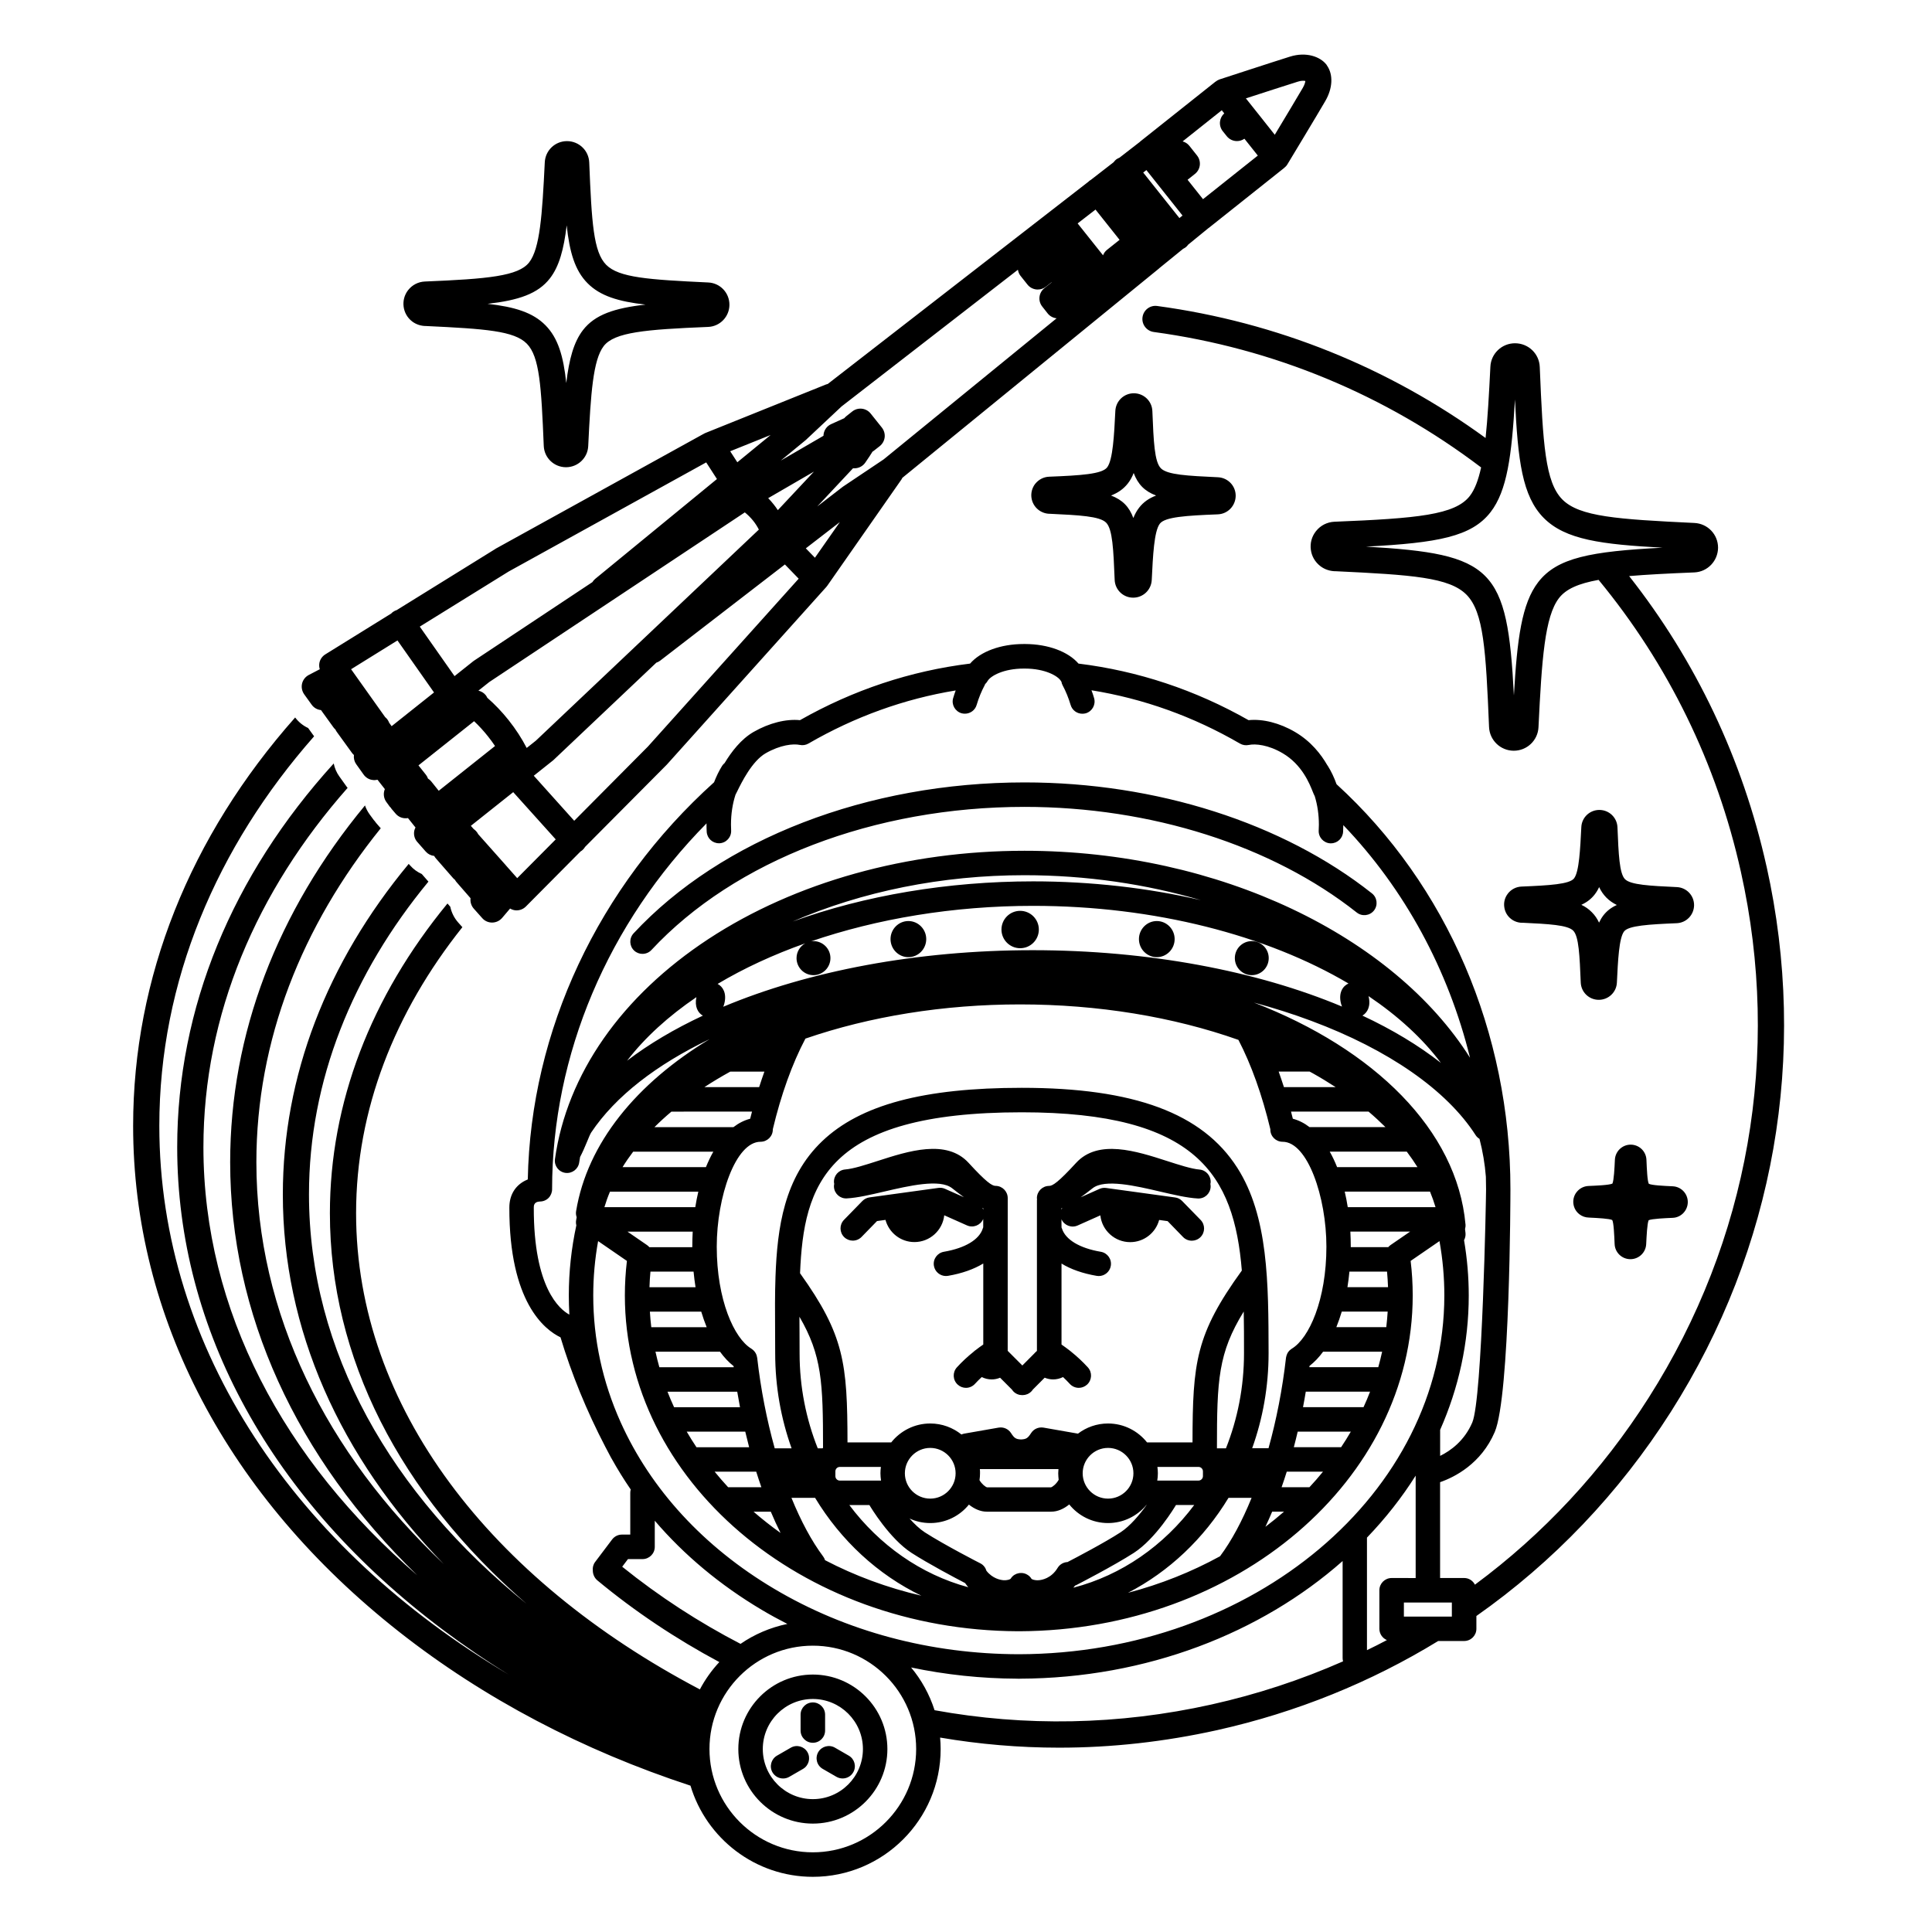 <?xml version="1.0" encoding="UTF-8"?>
<!-- Uploaded to: ICON Repo, www.svgrepo.com, Generator: ICON Repo Mixer Tools -->
<svg fill="#000000" width="800px" height="800px" version="1.1" viewBox="144 144 512 512" xmlns="http://www.w3.org/2000/svg">
 <path d="m453.28 451.68c-8.133-2.625-18.254-5.898-24.117 0.508-4.644 5.059-6.195 6.09-7.125 6.09-1.785 0-3.25 1.457-3.25 3.246 0 0.105 0.02 0.207 0.039 0.309 0 0.074-0.031 0.145-0.031 0.215v39.945l-0.168 0.172c-0.195 0.156-0.371 0.344-0.535 0.527l-3.16 3.176-3.883-3.883 0.008-40.473c0-1.785-1.449-3.246-3.25-3.246-0.918 0-2.481-1.031-7.113-6.09-5.863-6.402-15.992-3.133-24.117-0.508-3.305 1.062-6.422 2.074-8.602 2.254-1.785 0.145-3.109 1.707-2.961 3.496 0 0.105 0.039 0.215 0.059 0.324-0.059 0.262-0.09 0.527-0.07 0.801 0.105 1.789 1.641 3.16 3.426 3.043 2.828-0.156 6.246-0.961 9.879-1.805 6.578-1.531 14.762-3.445 17.996-0.898 1.152 0.918 2.195 1.703 3.148 2.394l-4.988-2.215c-0.543-0.258-1.152-0.332-1.762-0.258l-18.277 2.516c-0.715 0.102-1.371 0.434-1.879 0.945l-4.887 5.012c-1.246 1.289-1.215 3.332 0.07 4.586 0.629 0.605 1.445 0.918 2.258 0.918 0.848 0 1.688-0.324 2.328-0.977l4.102-4.211 2.242-0.312c0.918 3.387 4.004 5.879 7.668 5.879 4.098 0 7.481-3.113 7.906-7.098l6.004 2.672c1.633 0.742 3.551 0 4.289-1.617 0.02-0.047 0.02-0.082 0.035-0.109v2.258c-0.047 0.105-0.098 0.18-0.109 0.273-0.926 2.973-4.68 5.223-10.312 6.191-1.773 0.309-2.953 1.977-2.644 3.742 0.277 1.57 1.641 2.684 3.188 2.684 0.188 0 0.371-0.016 0.551-0.047 3.703-0.637 6.836-1.75 9.34-3.269v21.469c-0.68 0.473-1.352 0.945-1.988 1.457-0.207 0.117-0.395 0.281-0.559 0.449-1.594 1.273-3.09 2.664-4.449 4.152-1.195 1.324-1.102 3.371 0.227 4.574 0.621 0.562 1.391 0.852 2.176 0.852 0.887 0 1.762-0.367 2.402-1.074 0.562-0.621 1.164-1.211 1.785-1.785 0.797 0.398 1.703 0.625 2.644 0.625 0.766 0 1.527-0.156 2.215-0.453l3.144 3.148c0.117 0.18 0.262 0.348 0.414 0.52 0.641 0.637 1.465 0.945 2.297 0.945h0.055 0.051c0.828 0 1.652-0.312 2.293-0.945 0.152-0.16 0.309-0.328 0.422-0.52l3.141-3.152c0.711 0.289 1.457 0.457 2.242 0.457 0.938 0 1.828-0.227 2.625-0.625 0.609 0.57 1.195 1.16 1.77 1.785 0.641 0.707 1.523 1.074 2.41 1.074 0.777 0 1.559-0.289 2.18-0.848 1.328-1.211 1.422-3.254 0.223-4.578-1.367-1.5-2.856-2.887-4.457-4.172-0.117-0.105-0.246-0.203-0.371-0.301-0.711-0.539-1.422-1.082-2.156-1.582v-21.457c2.488 1.527 5.617 2.625 9.32 3.258 0.188 0.031 0.363 0.047 0.551 0.047 1.547 0 2.922-1.113 3.188-2.684 0.309-1.777-0.887-3.445-2.644-3.742-5.629-0.957-9.387-3.219-10.309-6.191-0.031-0.086-0.074-0.156-0.105-0.242l-0.016-2.246c0.012 0.023 0.012 0.051 0.012 0.082 0.734 1.621 2.648 2.363 4.293 1.621l6-2.676c0.422 3.984 3.812 7.098 7.91 7.098 3.672 0 6.766-2.492 7.672-5.879l2.246 0.312 4.09 4.211c0.637 0.656 1.484 0.977 2.328 0.977 0.82 0 1.629-0.312 2.262-0.918 1.285-1.254 1.309-3.293 0.066-4.586l-4.887-5.012c-0.504-0.523-1.16-0.855-1.879-0.945l-18.277-2.516c-0.59-0.086-1.203 0-1.758 0.246l-4.984 2.227c0.945-0.691 1.996-1.477 3.148-2.394 3.246-2.551 11.422-0.641 17.984 0.898 3.633 0.84 7.055 1.648 9.883 1.809 1.805 0.105 3.309-1.258 3.422-3.047 0.016-0.273-0.016-0.539-0.066-0.812 0.023-0.105 0.051-0.211 0.066-0.312 0.145-1.789-1.184-3.352-2.969-3.496-2.141-0.188-5.269-1.199-8.574-2.262zm-48.703 12.887c-0.066-0.16-0.137-0.312-0.223-0.453 0.074 0.031 0.145 0.066 0.223 0.098zm20.715-0.016v-0.344c0.066-0.035 0.133-0.066 0.207-0.098-0.074 0.145-0.148 0.293-0.207 0.441zm-172.1-235.39c1.062 0.828 2.414 1.25 3.738 1.238 15.645 0.746 23.332 1.27 26.688 4.684 3.367 3.422 3.828 11.203 4.484 27.09 0.133 3.16 2.715 5.629 5.871 5.648h0.02c3.148 0 5.75-2.465 5.891-5.602 0.676-14.043 1.285-22.828 4.106-26.504 2.832-3.672 11.008-4.398 27.668-5.078 3.148-0.121 5.637-2.715 5.648-5.863 0.012-3.16-2.445-5.769-5.606-5.914-15.891-0.754-23.68-1.281-27.055-4.684-3.379-3.406-3.844-11.215-4.492-27.129-0.125-3.148-2.707-5.637-5.883-5.648-3.16 0-5.742 2.453-5.898 5.613-0.676 14.031-1.293 22.828-4.125 26.504-2.832 3.672-11.004 4.398-27.652 5.09-1.75 0.07-3.359 0.906-4.434 2.281-0.012 0.012-0.012 0.02-0.02 0.02-1.988 2.578-1.504 6.273 1.051 8.254zm36.551-11.406c2.445-3.16 3.672-7.664 4.434-14.031 0.766 7.152 2.195 11.977 5.531 15.332 3.352 3.387 8.176 4.852 15.359 5.668-8.219 0.918-13.402 2.656-16.57 6.75-2.445 3.18-3.672 7.664-4.43 14.031-0.754-7.125-2.188-11.926-5.496-15.289-3.356-3.414-8.184-4.891-15.355-5.699 8.184-0.926 13.363-2.656 16.527-6.762zm147.66 50.105c-1.367 1.785-6.973 2.137-15.383 2.473-1.414 0.055-2.727 0.727-3.621 1.82-0.02 0.031-0.051 0.059-0.082 0.09-1.641 2.16-1.25 5.234 0.898 6.887 0.855 0.66 1.926 1.031 3.008 1.031h0.039c7.664 0.363 13.184 0.629 14.879 2.352 1.703 1.738 1.926 7.074 2.258 15.168 0.105 2.625 2.254 4.707 4.891 4.707h0.02c2.625 0 4.777-2.047 4.914-4.676 0.312-6.383 0.613-12.957 2.152-14.938 1.359-1.777 6.973-2.141 15.387-2.469 2.621-0.117 4.672-2.262 4.707-4.906 0.012-2.629-2.039-4.785-4.684-4.922-8.082-0.383-13.426-0.641-15.141-2.371-1.707-1.727-1.93-7.062-2.258-15.18-0.105-2.625-2.246-4.695-4.906-4.707-2.625 0-4.777 2.055-4.906 4.676-0.32 6.394-0.645 12.98-2.172 14.965zm5.504 4.242c0.621-0.797 1.129-1.715 1.527-2.754 1.133 3.023 2.926 4.832 5.941 5.977-1.895 0.719-3.356 1.742-4.492 3.211-0.629 0.805-1.129 1.715-1.535 2.746-1.109-3.012-2.91-4.82-5.914-5.965 1.879-0.727 3.332-1.75 4.473-3.215zm150.04 111.79c0.012-2.578-1.996-4.684-4.57-4.801-7.098-0.336-12.238-0.586-13.738-2.098-1.492-1.516-1.703-6.644-1.996-13.758-0.105-2.57-2.203-4.586-4.793-4.594-2.562 0-4.672 1.996-4.785 4.555-0.293 5.82-0.574 11.84-1.926 13.582-1.184 1.543-6.519 1.867-13.941 2.172-1.406 0.059-2.707 0.73-3.578 1.832-0.012 0.016-0.016 0.023-0.02 0.035-0.785 1.008-1.133 2.266-0.953 3.551 0.156 1.258 0.801 2.394 1.809 3.168 0.832 0.648 1.879 1.008 2.938 1.008 0.012 0 0.02-0.012 0.035-0.012 6.977 0.332 12.004 0.59 13.488 2.098 1.496 1.512 1.699 6.641 1.996 13.758 0.105 2.559 2.203 4.57 4.769 4.574h0.012c2.562 0 4.68-2 4.797-4.559 0.281-5.812 0.555-11.828 1.914-13.578 1.176-1.527 6.523-1.859 13.93-2.168 2.562-0.098 4.582-2.191 4.613-4.766zm-24.031 2.688c-0.449 0.59-0.82 1.219-1.152 1.93-0.484-1.043-1.098-1.949-1.895-2.746-0.816-0.836-1.738-1.477-2.797-1.98 1.457-0.66 2.625-1.551 3.559-2.766 0.441-0.57 0.828-1.211 1.152-1.926 0.504 1.062 1.129 1.977 1.918 2.781 0.812 0.816 1.734 1.457 2.777 1.961-1.453 0.648-2.617 1.535-3.562 2.746zm18.383 71.801c2.238 0.105 3.988 1.949 3.984 4.191-0.02 2.246-1.785 4.09-4.012 4.168-1.926 0.086-5.422 0.23-6.359 0.629-0.398 0.883-0.543 4.144-0.656 6.344-0.105 2.231-1.949 3.984-4.18 3.984h-0.012c-2.242-0.004-4.086-1.77-4.172-4.016-0.105-2.5-0.238-5.598-0.625-6.352-0.734-0.383-3.703-0.535-6.16-0.656-0.926-0.012-1.824-0.312-2.555-0.883-1.805-1.391-2.156-4.016-0.766-5.828 0.031-0.047 0.051-0.07 0.086-0.105 0.75-0.934 1.863-1.5 3.066-1.559 1.93-0.086 5.441-0.211 6.367-0.629 0.402-0.867 0.559-4.141 0.66-6.344 0.117-2.227 1.961-3.981 4.18-3.981 2.258 0.004 4.09 1.773 4.18 4.016 0.105 2.5 0.238 5.594 0.625 6.352 0.75 0.402 3.856 0.555 6.348 0.668zm-360.72-127.65c0.574 0.816 1.48 1.352 2.465 1.445h0.02l3.285 4.555c0.156 0.227 0.336 0.422 0.535 0.586 0.098 0.207 0.203 0.414 0.336 0.598l4.051 5.598c0.152 0.215 0.328 0.402 0.523 0.57-0.105 0.855 0.102 1.723 0.59 2.414l1.98 2.777c0.578 0.816 1.477 1.355 2.481 1.438 0.109 0.012 0.238 0.031 0.348 0.031 0.293 0 0.562-0.059 0.84-0.109 0.031 0.039 0.059 0.082 0.09 0.109l1.867 2.379c-0.09 0.215-0.156 0.434-0.207 0.672-0.188 0.945 0.031 1.949 0.598 2.734l0.918 1.258c0.086 0.102 0.176 0.188 0.273 0.277 0.098 0.145 0.176 0.301 0.301 0.422l1.008 1.18c0.641 0.734 1.562 1.164 2.527 1.184 0.23 0.016 0.48-0.012 0.707-0.051l1.891 2.367c0.035 0.051 0.082 0.082 0.105 0.109-0.176 0.352-0.316 0.734-0.367 1.148-0.117 0.988 0.188 1.988 0.855 2.719l2.246 2.555c0.574 0.648 1.371 1.043 2.215 1.133 0.125 0.227 0.277 0.453 0.449 0.648l4.539 5.203c0.156 0.176 0.332 0.344 0.523 0.484 0.109 0.215 0.262 0.441 0.434 0.629l3.691 4.242c-0.117 1.004 0.188 1.996 0.848 2.75l2.262 2.539c0.648 0.742 1.598 1.164 2.594 1.164h0.035c1.004-0.012 1.961-0.453 2.621-1.219l2.125-2.5c0.492 0.301 1.043 0.469 1.613 0.488h0.105c0.926 0 1.812-0.371 2.465-1.023l14.484-14.59c0.195-0.109 0.395-0.258 0.562-0.414 0.273-0.238 0.469-0.516 0.645-0.801l21.609-21.746c0.039-0.051 0.082-0.09 0.117-0.125l42.176-46.98c0.102-0.105 0.176-0.215 0.266-0.332l0.023-0.031 19.652-28.152c0.098-0.145 0.168-0.293 0.242-0.441l67.949-55.418c0.02-0.02 0.039-0.031 0.055-0.047 0.02-0.012 0.023-0.039 0.039-0.051l6.348-5.16c0.25-0.117 0.492-0.273 0.719-0.434 0.238-0.188 0.441-0.422 0.613-0.664l5.359-4.375c0.051-0.035 0.105-0.066 0.156-0.105l19.828-15.773c0.059-0.031 0.098-0.082 0.133-0.117 0.312-0.246 0.598-0.535 0.816-0.898 0.312-0.523 7.801-12.906 10.039-16.766 2-3.406 2.156-7.031 0.488-9.426-0.051-0.09-0.102-0.188-0.16-0.266-0.016-0.012-0.023-0.031-0.047-0.051-0.004-0.012-0.004-0.02-0.012-0.02l-0.031-0.031c-1.578-1.953-5.211-3.391-9.613-2.004-4.266 1.328-18.016 5.836-18.605 6.019-0.371 0.121-0.715 0.328-1.027 0.562-0.055 0.055-0.105 0.086-0.168 0.117l-19.84 15.773c-0.051 0.039-0.086 0.082-0.121 0.125l-5.394 4.18c-0.312 0.121-0.609 0.277-0.898 0.492-0.246 0.207-0.453 0.441-0.629 0.691l-6.102 4.731c-0.117 0.07-0.246 0.133-0.352 0.227-0.09 0.07-0.152 0.156-0.246 0.227l-69.07 53.59c-0.16 0.039-0.316 0.074-0.473 0.137l-31.902 12.832c-0.125 0.051-0.262 0.105-0.383 0.176l-55.258 30.516c-0.055 0.031-0.105 0.059-0.145 0.105l-26.066 16.156c-0.316 0.105-0.641 0.238-0.934 0.453-0.195 0.121-0.371 0.289-0.535 0.465l-17.457 10.82c-0.816 0.504-1.387 1.32-1.57 2.258-0.105 0.559-0.07 1.148 0.102 1.684l-2.918 1.52c-0.898 0.473-1.543 1.301-1.777 2.266-0.23 0.973-0.031 2.004 0.543 2.832zm261.36-165.09c0.918-0.301 1.594-0.273 1.996-0.176-0.047 0.371-0.207 1.004-0.684 1.824-1.402 2.41-4.949 8.312-7.422 12.426l-3.062-3.863c-0.004 0-0.004-0.012-0.004-0.012l-4.59-5.769c4.547-1.469 11.105-3.606 13.766-4.43zm-20.156 7.578 0.656 0.828c-0.621 0.555-1.027 1.328-1.125 2.168-0.105 0.918 0.152 1.828 0.73 2.551l1.047 1.309c0.684 0.867 1.703 1.316 2.715 1.316 0.684 0 1.371-0.207 1.977-0.629l3.551 4.469-14.523 11.551-4.09-5.144 1.949-1.547c1.508-1.188 1.754-3.375 0.555-4.883l-2.027-2.555c-0.473-0.609-1.113-0.992-1.793-1.18zm-19.977 15.855 5.441 6.848h0.004l4.125 5.195-0.82 0.672-9.594-12.062zm-187.54 164.49-1.984-2.481c-0.25-0.312-0.535-0.551-0.863-0.754-0.125-0.348-0.297-0.699-0.535-0.996l-1.984-2.5 14.738-11.707c1.285 1.211 2.535 2.57 3.703 4.047 0.664 0.836 1.281 1.684 1.848 2.527zm10.52-26.535 2.867-2.277 67.73-44.965c0.777 0.621 1.527 1.367 2.207 2.207 0.598 0.742 1.113 1.559 1.516 2.352l-59.098 55.941-2.43 1.93c-1.289-2.5-2.902-4.996-4.793-7.371-1.754-2.207-3.672-4.203-5.648-5.93-0.109-0.238-0.246-0.473-0.414-0.691-0.516-0.637-1.207-1.02-1.938-1.195zm10.281 49.691-2.836-3.199c-0.098-0.137-0.195-0.258-0.312-0.363l-7.195-8.09c-0.289-0.578-0.711-1.023-1.199-1.367l-0.746-0.848 11.23-8.926 11.262 12.52zm34.637-34.875-19.531 19.668-10.715-11.934 4.984-3.965c0.086-0.059 0.156-0.125 0.227-0.188l27.262-25.809c0.352-0.109 0.691-0.297 1.004-0.523l33.07-25.504 3.652 3.769zm31.871-65.828 12.125-7.031-9.566 10.211c-0.336-0.523-0.711-1.031-1.109-1.531-0.461-0.586-0.949-1.141-1.449-1.648zm12.391 15.789-2.418-2.488 9.027-6.969zm74.355-92.266 6.379 8.02-3.324 2.644c-0.504 0.402-0.848 0.906-1.059 1.457l-6.734-8.453zm-76.965 61.223c0.059-0.055 0.117-0.105 0.176-0.145l9.488-8.906 46.738-36.23c0.098 0.59 0.316 1.16 0.699 1.633l1.828 2.293c0.57 0.73 1.406 1.184 2.324 1.301 0.137 0.012 0.266 0.02 0.395 0.02 0.777 0 1.547-0.258 2.172-0.754l1.477-1.164 0.039 0.039-1.926 1.527c-1.5 1.188-1.754 3.375-0.551 4.871l1.426 1.809c0.574 0.727 1.406 1.18 2.324 1.289h0.059l-45.855 37.402-10.812 7.246c-0.059 0.051-0.117 0.09-0.176 0.137l-6.602 5.09 9.492-10.137c0.051 0.012 0.098 0.02 0.137 0.02h0.23c1.137 0 2.207-0.551 2.852-1.484 0.875-1.258 1.496-2.211 1.934-2.934 0.125-0.074 0.25-0.137 0.363-0.242l1.559-1.223c0.719-0.578 1.184-1.406 1.301-2.336 0.102-0.918-0.168-1.824-0.734-2.559l-2.973-3.723c-1.195-1.5-3.375-1.75-4.883-0.559l-1.559 1.238c-0.207 0.156-0.387 0.348-0.551 0.543l-3.477 1.57c-1.117 0.504-1.879 1.547-2.019 2.766-0.012 0.105-0.012 0.215-0.016 0.324l-11.32 6.574zm-9.129-1.488-8.828 7.234-1.891-2.922zm-69.426 36.184 52.348-28.918 2.848 4.41-32.289 26.48c-0.293 0.25-0.523 0.527-0.715 0.836l-31.312 20.781c-0.086 0.055-0.156 0.105-0.242 0.168l-4.984 3.965-9.211-13.121zm-29.469 18.266 9.684 13.785-11.234 8.938-0.66-0.926c-0.207-0.559-0.551-1.074-1.055-1.477l-6.277-8.824c-0.086-0.137-0.176-0.273-0.281-0.395l-2.469-3.473zm110.08 274.05c-10.887 0-19.75 8.855-19.75 19.746s8.863 19.754 19.75 19.754c10.891 0 19.754-8.863 19.754-19.754 0-10.895-8.859-19.746-19.754-19.746zm0 33.016c-7.309 0-13.266-5.961-13.266-13.273 0-7.316 5.953-13.27 13.266-13.27 7.309 0 13.27 5.953 13.27 13.27 0 7.324-5.949 13.273-13.27 13.273zm0-14.934c-1.785 0-3.25-1.441-3.25-3.246v-4.211c0-1.785 1.457-3.238 3.25-3.238 1.785 0 3.246 1.449 3.246 3.238v4.211c0 1.805-1.453 3.246-3.246 3.246zm-1.426 2.488c0.891 1.551 0.363 3.543-1.188 4.438l-3.648 2.106c-0.52 0.297-1.078 0.43-1.621 0.43-1.117 0-2.207-0.586-2.812-1.613-0.898-1.551-0.363-3.531 1.188-4.438l3.652-2.106c1.555-0.906 3.535-0.363 4.43 1.184zm7.289-1.188 3.648 2.106c1.562 0.898 2.086 2.875 1.184 4.434-0.594 1.031-1.684 1.617-2.812 1.617-0.543 0-1.109-0.141-1.617-0.43l-3.652-2.109c-1.559-0.898-2.082-2.871-1.188-4.438 0.898-1.539 2.887-2.082 4.438-1.18zm-53.211-211.23c-1.309-1.219-1.375-3.273-0.156-4.586 23.301-25.039 62.035-39.992 103.6-39.992 34.91 0 68.473 10.715 92.062 29.402 1.41 1.109 1.648 3.148 0.539 4.555-1.117 1.395-3.16 1.633-4.559 0.523-22.48-17.785-54.574-27.996-88.051-27.996-39.797 0-76.754 14.176-98.859 37.922-0.641 0.691-1.512 1.031-2.379 1.031-0.773 0.008-1.57-0.273-2.195-0.859zm97.332-5.586c0-2.734 2.215-4.957 4.953-4.957 2.734 0 4.953 2.223 4.953 4.957 0 2.734-2.215 4.949-4.953 4.949-2.723-0.004-4.953-2.215-4.953-4.949zm-29.398 2.527c0-2.625 2.125-4.781 4.731-4.781 2.606 0 4.731 2.16 4.731 4.781 0 2.644-2.125 4.793-4.731 4.793-2.606 0-4.731-2.148-4.731-4.793zm65.832 0c0-2.625 2.125-4.781 4.731-4.781 2.613 0 4.731 2.16 4.731 4.781 0 2.644-2.125 4.793-4.731 4.793-2.606 0-4.731-2.148-4.731-4.793zm25.414 5.043c0-2.488 2.004-4.504 4.488-4.504 2.484 0 4.492 2.012 4.492 4.504s-2.004 4.516-4.492 4.516c-2.484 0-4.488-2.019-4.488-4.516zm140.89-24.359c-6.324-28.379-18.746-54.473-36.398-76.883 4.715-0.402 10.418-0.695 17.301-0.973 3.473-0.156 6.227-3.023 6.266-6.535 0.004-3.512-2.727-6.387-6.246-6.566-20.461-0.984-30.484-1.652-35.02-6.227-4.543-4.586-5.144-14.629-5.984-35.109-0.133-3.512-2.996-6.277-6.555-6.289-3.5 0-6.379 2.734-6.531 6.227-0.367 7.441-0.727 13.719-1.273 18.879-25.648-18.688-55.348-30.691-87.012-34.984-1.918-0.266-3.652 1.074-3.906 2.984-0.258 1.891 1.078 3.641 2.977 3.906 31.715 4.301 61.391 16.652 86.758 35.895-0.727 3.309-1.668 5.84-2.996 7.559-3.879 5.019-13.91 5.945-35.887 6.832-1.906 0.086-3.668 0.973-4.856 2.469-0.047 0.039-0.074 0.102-0.105 0.137-1.055 1.371-1.508 3.074-1.281 4.797 0.215 1.738 1.113 3.266 2.504 4.348 1.184 0.922 2.68 1.387 4.156 1.367 20.176 0.957 30.082 1.637 34.602 6.231s5.125 14.609 5.965 35.059c0.152 3.5 3.027 6.266 6.539 6.277h0.012c3.5 0 6.387-2.734 6.551-6.231 0.871-18.027 1.668-29.332 5.43-34.215 1.855-2.41 5.144-3.863 10.496-4.832 18.414 22.32 31.328 48.621 37.711 77.363 10.75 48.211 2.062 97.719-24.441 139.38-12.395 19.508-28.008 36.203-46.039 49.539-0.535-1.047-1.605-1.77-2.867-1.77h-6.367v-25.391c3.856-1.344 10.879-4.875 14.484-13.301 4.051-9.477 4.156-62.289 4.156-64.34 0-41.52-16.785-80.598-46.082-107.33-0.625-1.758-1.402-3.41-2.332-4.887-0.039-0.051-0.086-0.102-0.109-0.141-1.668-2.891-4.309-6.316-8.543-8.805-4.09-2.41-8.602-3.531-12.332-3.141-14.105-8.012-29.266-13.047-45.07-14.992-2.742-3.18-8.039-5.16-14.113-5.188h-0.02-0.098-0.277c-6.125 0-11.457 1.988-14.219 5.188-15.82 1.945-30.969 6.984-45.082 14.992-3.672-0.371-8.156 0.742-12.289 3.117-3.344 1.918-5.891 5.285-7.68 8.246-0.246 0.215-0.473 0.441-0.656 0.73-0.84 1.344-1.547 2.82-2.144 4.367-30.723 27.68-48.609 65.863-49.363 105.25-0.223 0.102-0.438 0.188-0.664 0.301-2.715 1.359-4.223 3.898-4.223 7.16-0.051 25.043 9.332 32.359 13.559 34.387 2.918 9.719 6.898 19.457 11.875 29.02 0.059 0.105 0.109 0.215 0.168 0.312 0.453 0.875 0.906 1.738 1.367 2.594 0.047 0.098 0.105 0.176 0.156 0.258 1.551 2.785 3.231 5.508 5.039 8.137-0.07 0.281-0.121 0.562-0.121 0.875v11.078h-2.215c-1.023 0-1.984 0.488-2.594 1.293l-4.488 5.945c-0.52 0.68-0.715 1.496-0.629 2.277 0.004 0.988 0.418 1.969 1.234 2.644 9.977 8.273 20.848 15.504 32.293 21.625-2.016 2.168-3.758 4.602-5.152 7.246-55.359-29.102-91.109-74.848-91.109-126.19 0-27.418 10.211-53.246 28.168-75.809l-1.117-1.25c-1.059-1.199-1.773-2.641-2.09-4.172l-0.742-0.855c-20.32 24.723-31.16 52.805-31.16 82.086 0 38.125 18.348 74.223 52.113 103.5-35.871-29.008-57.656-66.98-57.656-108.48 0-30.191 11.543-58.527 31.656-82.902l-1.762-2.016c-1.168-0.52-2.211-1.27-3.066-2.242l-0.402-0.441c-21.746 26.215-33.355 56.262-33.355 87.617 0 35.559 14.93 69.418 42.648 97.93-31.105-29.352-49.66-66.348-49.66-106.5 0-32.32 12.055-62.598 32.965-88.496-0.059-0.059-0.125-0.121-0.195-0.207l-1.012-1.164c-0.168-0.207-0.312-0.395-0.434-0.57-0.137-0.125-0.281-0.312-0.422-0.52l-0.906-1.234c-0.523-0.727-0.926-1.512-1.211-2.348-23.27 28.102-35.73 60.578-35.73 94.543 0 40.164 17.426 78.246 49.59 109.48-35.293-30.426-56.68-70.109-56.68-113.46 0-35.156 14.078-67.883 38.215-95.219-0.082-0.102-0.168-0.188-0.242-0.297l-1.977-2.766c-0.734-1.023-1.219-2.191-1.465-3.402-26.973 29.703-41.48 64.836-41.48 101.68 0 48.379 24.988 93.789 70.363 127.86 5.613 4.211 11.457 8.203 17.516 11.93-56.23-33.289-92.617-86.102-92.617-145.44 0-38.293 15.164-73.863 41.02-103.23l-1.586-2.195c-1.352-0.629-2.519-1.57-3.438-2.793-27.902 31.504-42.938 68.941-42.938 108.22 0 50.703 25.043 98.332 70.504 134.1 22.504 17.703 48.699 31.422 77.203 40.762 4.18 13.957 17.133 24.156 32.434 24.156 18.66 0 33.859-15.195 33.859-33.859 0-1.02-0.051-2.031-0.141-3.043 10.465 1.785 21 2.676 31.539 2.676 13.961 0 27.973-1.562 41.918-4.656 21-4.691 40.703-12.695 58.539-23.613h6.883c1.785 0 3.238-1.449 3.238-3.234v-3.391c20.309-14.262 37.812-32.527 51.535-54.105 27.48-43.215 36.492-94.582 25.352-144.6zm-60.496-75.273c-4.367 5.668-5.578 14.992-6.438 30.023-1.738-33.766-5.523-37.504-39.203-39.441 19.094-0.992 28-2.644 33.035-9.16 4.359-5.637 5.586-14.898 6.449-29.844 0.762 16.137 1.91 25.645 7.633 31.414 5.75 5.785 15.27 6.992 31.469 7.871-19.047 0.984-27.934 2.644-32.945 9.137zm-15.555 147.54c0.855 3.293 1.426 6.637 1.688 10.039 0.031 1.109 0.051 2.211 0.051 3.32 0 1.949-0.973 55.547-3.652 61.797-2.082 4.848-5.723 7.477-8.52 8.852v-6.902c4.902-11.09 7.582-23.078 7.582-35.598 0-4.918-0.422-9.828-1.246-14.664 0.301-0.551 0.453-1.199 0.387-1.879-0.047-0.359-0.098-0.727-0.125-1.078 0.109-0.383 0.16-0.789 0.125-1.203-2.231-24.988-24.188-46.508-56.074-58.809 5.254 1.414 10.352 3.031 15.219 4.852 20.445 7.613 35.906 18.375 43.551 30.305 0.25 0.402 0.625 0.727 1.016 0.969zm-64.211 7.625c-9.227-14.438-27.371-21.16-57.09-21.16-25.996 0-42.812 4.5-52.91 14.156-10.078 9.617-11.887 22.91-12.359 35.852-0.168 4.676-0.137 9.473-0.105 14.555 0.016 1.898 0.023 3.848 0.023 5.793 0 8.871 1.551 17.355 4.344 25.18h-4.469c-2.098-7.512-3.699-15.66-4.644-23.992-0.012-0.059-0.035-0.117-0.047-0.18-0.016-0.105-0.039-0.227-0.07-0.336-0.035-0.105-0.074-0.203-0.105-0.312-0.047-0.09-0.086-0.172-0.117-0.273-0.059-0.102-0.117-0.207-0.176-0.293-0.051-0.086-0.105-0.156-0.156-0.227-0.082-0.105-0.168-0.195-0.258-0.289-0.059-0.066-0.105-0.109-0.16-0.16-0.109-0.105-0.242-0.195-0.367-0.277-0.035-0.031-0.059-0.059-0.098-0.074-4.551-2.734-9.164-12.906-9.164-27.043 0-13.113 4.961-27.785 11.613-27.785 1.785 0 3.246-1.449 3.246-3.238 0-0.031-0.012-0.035-0.012-0.039 2.215-9.285 5.16-17.445 8.652-24.059 17.109-5.894 36.664-9.062 56.871-9.062 20.668 0 40.562 3.281 57.879 9.402 3.414 6.57 6.289 14.605 8.469 23.711 0 0.016-0.012 0.02-0.012 0.051 0 1.785 1.449 3.238 3.25 3.238 6.629 0 11.609 14.672 11.609 27.785 0 14.148-4.613 24.309-9.16 27.043-0.031 0.016-0.055 0.031-0.074 0.047-0.141 0.105-0.277 0.195-0.398 0.312-0.051 0.039-0.102 0.082-0.141 0.117-0.098 0.105-0.191 0.207-0.281 0.324-0.051 0.066-0.09 0.125-0.137 0.191-0.066 0.105-0.121 0.215-0.18 0.316-0.047 0.09-0.086 0.172-0.105 0.258-0.047 0.105-0.09 0.211-0.109 0.312-0.035 0.109-0.055 0.23-0.082 0.336-0.012 0.059-0.031 0.121-0.039 0.18-0.945 8.324-2.539 16.48-4.637 23.992h-4.328c2.805-7.824 4.348-16.309 4.348-25.18-0.039-18.621-0.039-36.234-8.312-49.172zm-11.844 72.816h-12.043c-2.418-3.043-6.152-5.019-10.344-5.019-3.004 0-5.754 1.008-7.969 2.691-0.012 0-0.012-0.004-0.02-0.004l-9.109-1.594c-1.273-0.211-2.574 0.332-3.281 1.43-0.883 1.367-1.289 1.641-2.676 1.707-1.371-0.066-1.785-0.336-2.664-1.707-0.719-1.098-2.004-1.648-3.285-1.43l-9.113 1.594c-0.258 0.055-0.504 0.121-0.734 0.23-2.258-1.812-5.141-2.918-8.266-2.918-4.191 0-7.926 1.977-10.348 5.019h-11.582c-0.035-20.953-0.848-28.445-12.574-44.836 0.984-23.434 6.648-42.652 58.754-42.652 46.465 0 56.254 16.688 58.324 41.938-12.207 16.891-13.039 24.289-13.07 45.551zm13.574-34.691c0.07 3.57 0.07 7.266 0.07 11.074 0 8.938-1.715 17.453-4.785 25.18h-2.387c0-18.168 0.328-25.227 7.102-36.254zm-22.879 41.18h10.879c0.656 0 1.188 0.523 1.188 1.18v1.254c0 0.656-0.535 1.188-1.188 1.188l-10.918 0.004c0.105-0.637 0.16-1.281 0.16-1.945 0.004-0.57-0.051-1.129-0.121-1.68zm-6.356 1.688c0 3.707-3.023 6.715-6.723 6.715-3.707 0-6.723-3.008-6.723-6.715 0-3.699 3.012-6.723 6.723-6.723 3.703 0.004 6.723 3.016 6.723 6.723zm-40.691-1.105h20.824c-0.039 0.367-0.059 0.734-0.059 1.109 0 0.574 0.059 1.152 0.117 1.723-0.609 1.109-1.613 1.879-2.035 1.996h-8.23l-0.488-0.004h-8.238c-0.402-0.105-1.367-0.832-1.988-1.895 0.09-0.586 0.137-1.199 0.137-1.812 0.012-0.387-0.008-0.75-0.039-1.117zm-6.43 1.105c0 3.707-3.019 6.715-6.723 6.715-3.703 0-6.723-3.008-6.723-6.715 0-3.699 3.019-6.723 6.723-6.723 3.707 0.004 6.723 3.016 6.723 6.723zm-19.762 1.938h-10.918c-0.664 0-1.184-0.535-1.184-1.188v-1.254c0-0.656 0.523-1.18 1.184-1.18h10.879c-0.074 0.551-0.121 1.117-0.121 1.688-0.004 0.652 0.074 1.297 0.16 1.934zm-15.371-8.684c-0.051 0.047-0.105 0.098-0.152 0.133h-1.25c-3.078-7.738-4.812-16.242-4.812-25.18 0-1.977-0.012-3.906-0.02-5.836-0.012-1.301-0.016-2.59-0.02-3.859 5.957 10.25 6.254 17.438 6.254 34.742zm-2.106 13.258c6.836 11.305 16.629 20.375 28.164 25.93-9.113-2.117-17.684-5.316-25.527-9.41-0.105-0.344-0.262-0.68-0.5-0.984-3.062-4.098-5.906-9.395-8.402-15.539zm9.07 1.902h5.32c0.336 0.57 5.34 8.918 11.176 12.688 4.394 2.832 11.488 6.59 14.191 7.996 0.262 0.383 0.535 0.746 0.836 1.102-12.578-3.394-23.582-11.188-31.523-21.785zm20.004 7.234c-1.367-0.887-2.754-2.207-4.039-3.656 1.672 0.77 3.523 1.199 5.488 1.199 4.125 0 7.828-1.906 10.238-4.891 1.406 1.117 3.047 1.875 4.727 1.875h17.094c1.703 0 3.367-0.77 4.769-1.918 2.418 3.008 6.133 4.934 10.273 4.934 4.09 0 7.734-1.859 10.168-4.781l0.059-0.004c-1.832 2.551-4.398 5.617-6.902 7.238-4.324 2.801-11.777 6.699-14.047 7.879-1.043 0.047-2.047 0.586-2.637 1.559-1.691 2.805-4.242 3.203-4.977 3.254-1.078 0.086-1.742-0.211-1.93-0.348-0.258-0.434-0.594-0.805-1.055-1.074-0.484-0.312-1.027-0.473-1.57-0.492h-0.105c-0.141 0-0.277 0-0.434 0.02-0.07 0.016-0.156 0.031-0.246 0.039-0.098 0.02-0.168 0.051-0.266 0.074-0.117 0.035-0.25 0.07-0.383 0.109-0.035 0.031-0.074 0.051-0.105 0.074-0.117 0.055-0.246 0.098-0.359 0.172-0.438 0.266-0.77 0.641-1.027 1.055-0.176 0.145-0.852 0.449-1.945 0.367-0.664-0.059-2.801-0.387-4.449-2.484-0.25-0.828-0.801-1.566-1.621-1.984-0.094-0.027-9.574-4.91-14.719-8.215zm39.836 14.109c0.098-0.035 0.188-0.066 0.281-0.105 0.398-0.211 9.875-5.078 15.277-8.555 5.828-3.769 10.812-12.102 11.168-12.688h4.836c-8.047 10.75-19.23 18.594-32.031 21.914 0.156-0.18 0.316-0.367 0.469-0.566zm40.648-23.246h6.121c-2.484 6.117-5.32 11.406-8.363 15.477-7.492 4.109-15.68 7.402-24.398 9.688 10.871-5.613 20.094-14.363 26.641-25.164zm-112.16-146.96c-1.375 0.777-2.316 2.231-2.316 3.926 0 2.488 2.012 4.516 4.484 4.516 2.473 0 4.5-2.019 4.5-4.516 0-2.488-2.016-4.504-4.5-4.504-0.215 0-0.434 0.031-0.66 0.07 17.488-5.992 37.668-9.418 58.887-9.418 32.25 0 62 7.836 83.559 20.574-1.512 0.672-2.68 2.457-2 5.254 0.09 0.309 0.172 0.59 0.289 0.863-22.562-9.453-51.273-14.941-81.988-14.941-30.648 0-59.398 5.516-81.984 14.988 0.105-0.289 0.215-0.586 0.293-0.906 0.648-2.66-0.383-4.418-1.793-5.144 6.938-4.137 14.746-7.754 23.23-10.762zm-3.367-5.758c18.402-7.992 39.574-12.289 61.465-12.289 16.418 0 32.223 2.367 46.719 6.609-14.066-3.254-29.109-4.977-44.426-4.977-22.586 0-44.613 3.727-63.758 10.656zm-16.5 39.758h9.035c-0.484 1.352-0.945 2.719-1.395 4.121h-14.516c2.176-1.418 4.461-2.793 6.875-4.121zm5.75 10.602c-0.168 0.625-0.328 1.254-0.488 1.891-1.562 0.406-3.043 1.152-4.43 2.223h-20.93c1.395-1.391 2.902-2.777 4.492-4.109zm-10.246 10.617c-0.719 1.258-1.367 2.637-1.969 4.106h-22.094c0.855-1.387 1.793-2.754 2.82-4.106zm-3.981 10.594c-0.312 1.324-0.574 2.691-0.805 4.109h-24.082c0.414-1.387 0.906-2.762 1.477-4.109zm-1.488 10.602c-0.074 1.309-0.109 2.629-0.109 3.981v0.141h-11.383c-0.18-0.211-0.387-0.414-0.629-0.57l-5.16-3.551zm-11.203 10.598h11.43c0.133 1.406 0.312 2.785 0.523 4.133h-12.207c0.035-1.375 0.133-2.75 0.254-4.133zm13.465 10.605c0.43 1.441 0.918 2.828 1.441 4.121h-14.68c-0.156-1.367-0.297-2.734-0.371-4.121zm4.969 10.605c1.102 1.531 2.312 2.805 3.602 3.824 0.012 0.102 0.02 0.191 0.039 0.301h-19.707c-0.383-1.367-0.734-2.734-1.031-4.117zm4.57 10.605c0.242 1.375 0.48 2.75 0.734 4.117h-17.469c-0.629-1.355-1.211-2.734-1.75-4.117zm2.129 10.594c0.324 1.387 0.672 2.769 1.023 4.125h-13.957c-0.906-1.367-1.762-2.727-2.578-4.125zm2.902 10.605c0.438 1.402 0.898 2.785 1.367 4.125h-8.805c-1.246-1.34-2.422-2.715-3.582-4.125zm3.863 10.602c0.828 1.969 1.691 3.856 2.59 5.637-2.5-1.777-4.891-3.672-7.164-5.637zm142.77-101.91c-1.375-1.066-2.856-1.812-4.422-2.223-0.152-0.637-0.312-1.266-0.484-1.891h20.551c1.582 1.344 3.066 2.719 4.473 4.109zm25.773 6.496c1.023 1.359 1.969 2.719 2.832 4.106h-21.297c-0.586-1.473-1.238-2.848-1.953-4.106zm-32.555-17.094c-0.449-1.402-0.922-2.781-1.395-4.121h8.207c0.277 0.16 0.559 0.297 0.832 0.449 2.117 1.184 4.121 2.414 6.062 3.672zm-3.117 112.5h3.141c-1.582 1.375-3.238 2.727-4.934 4.016 0.613-1.301 1.207-2.637 1.793-4.016zm2.496-6.473c0.48-1.352 0.934-2.727 1.367-4.125h9.609c-1.152 1.414-2.348 2.797-3.598 4.125zm3.242-10.605c0.359-1.367 0.707-2.742 1.027-4.125h14.078c-0.812 1.402-1.668 2.769-2.574 4.125zm2.434-10.605c0.262-1.367 0.516-2.742 0.734-4.117h17.039c-0.527 1.379-1.113 2.769-1.738 4.117zm1.68-10.605c0.031-0.117 0.035-0.23 0.051-0.336 1.289-1.004 2.5-2.258 3.602-3.777h15.637c-0.301 1.375-0.641 2.754-1.023 4.117zm7.152-10.602c0.523-1.305 1.008-2.68 1.438-4.121h12.168c-0.086 1.387-0.215 2.766-0.371 4.121zm2.941-10.594c0.227-1.355 0.395-2.727 0.527-4.133h9.969c0.121 1.367 0.215 2.754 0.262 4.133zm0.883-10.609v-0.141c0-1.352-0.039-2.672-0.109-3.981h15.836l-5.168 3.551c-0.238 0.156-0.441 0.359-0.629 0.57zm-0.797-10.602c-0.223-1.426-0.492-2.801-0.805-4.117h22.605c0.555 1.359 1.047 2.734 1.461 4.117zm5.527-55.832c-0.004-0.039-0.031-0.074-0.031-0.105 7.805 5.262 14.324 11.215 19.191 17.707-5.926-4.641-12.922-8.852-20.801-12.535 1.324-0.777 2.269-2.504 1.641-5.066zm-209.96 60.648c-1.324 6.098-1.996 12.332-1.996 18.582 0 1.691 0.055 3.391 0.145 5.078-2.543-1.367-9.473-7.047-9.426-28.344 0-0.465 0-1.57 1.605-1.629h0.012c0.852 0 1.676-0.328 2.289-0.938 0.605-0.621 0.945-1.441 0.945-2.309 0-35.668 14.812-70.512 40.934-96.965 0 0.105-0.012 0.215-0.012 0.324 0 0.629 0.012 1.27 0.051 1.891 0.098 1.734 1.531 3.055 3.238 3.055h0.176c1.785-0.102 3.16-1.633 3.059-3.414-0.031-0.508-0.039-1.023-0.039-1.535 0-2.82 0.414-5.516 1.199-7.918 0.145-0.266 0.297-0.57 0.492-0.973 1.062-2.168 3.871-7.93 7.508-10.016 3.883-2.215 7.289-2.578 9.035-2.207 0.781 0.168 1.605 0.039 2.297-0.363 12.27-7.106 25.355-11.828 39.016-14.07-0.238 0.672-0.469 1.344-0.664 2.016-0.516 1.715 0.484 3.512 2.207 4.027 0.309 0.09 0.605 0.117 0.906 0.117 1.406 0 2.695-0.91 3.109-2.328 0.539-1.824 1.258-3.594 2.125-5.211 0.059-0.105 0.098-0.207 0.133-0.312 0.242-0.238 0.469-0.484 0.625-0.785 0.77-1.371 4.254-3.32 9.586-3.32h0.277 0.055 0.012c5.305 0.012 8.762 1.949 9.539 3.32 0.023 0.074 0.074 0.105 0.117 0.168 0.051 0.312 0.141 0.641 0.312 0.941 0.867 1.617 1.578 3.387 2.125 5.211 0.406 1.414 1.703 2.328 3.098 2.328 0.309 0 0.613-0.035 0.922-0.117 1.723-0.516 2.699-2.312 2.195-4.035-0.195-0.707-0.434-1.387-0.691-2.066 13.785 2.223 27.004 6.957 39.363 14.133 0.699 0.402 1.523 0.527 2.309 0.363 1.777-0.383 5.215-0.039 9.004 2.195 5.106 2.996 7.113 8.047 7.965 10.191 0.195 0.465 0.344 0.855 0.535 1.199 0.707 2.312 1.09 4.863 1.09 7.527 0 0.516-0.02 1.02-0.047 1.527-0.102 1.785 1.266 3.316 3.047 3.426h0.18c1.715 0 3.141-1.328 3.238-3.055 0.031-0.578 0.055-1.168 0.055-1.77 16.289 16.992 27.816 38.309 33.582 61.652-20.207-32.074-66.301-54.855-118.08-54.855-30.996 0-60.723 8.293-83.699 23.352-23.094 15.156-37.559 35.875-40.723 58.34-0.25 1.785 0.988 3.422 2.766 3.668 1.758 0.238 3.41-0.992 3.656-2.762 0.074-0.484 0.145-0.973 0.238-1.449 1.359-2.551 2.43-5.738 2.941-6.488 6.422-9.621 17.367-18.027 31.387-24.742-19.398 11.707-32.426 27.594-35.387 45.59-0.098 0.555-0.023 1.102 0.152 1.605-0.055 0.273-0.105 0.539-0.145 0.801-0.078 0.457-0.055 0.914 0.059 1.348zm33.523-55.566c-7.547 3.531-14.309 7.535-20.07 11.93 4.731-6.141 10.965-11.809 18.367-16.836-0.535 2.484 0.395 4.168 1.703 4.906zm-21.371 146.04 1.527-2.023h3.859c1.785 0 3.246-1.449 3.246-3.234v-6.934c7.769 9.082 17.305 17.062 28.34 23.613 2.215 1.324 4.492 2.555 6.797 3.738-4.519 0.938-8.727 2.746-12.41 5.285-10.992-5.699-21.5-12.504-31.359-20.445zm50.516 75.684c-15.094 0-27.387-12.281-27.387-27.383 0-15.098 12.281-27.379 27.387-27.379 15.094 0 27.387 12.277 27.387 27.379 0 15.102-12.293 27.383-27.387 27.383zm105.66-39.176c-24.59 5.481-49.465 5.875-73.395 1.516-1.34-4.188-3.465-8.027-6.219-11.324 9.141 1.918 18.586 2.934 28.199 2.969 0.035 0 0.066 0.012 0.098 0.012h0.293 0.191c0.023 0 0.047-0.012 0.066-0.012 33.555-0.121 63.871-12.07 85.512-31.176v25.754c0 0.293 0.051 0.57 0.117 0.828-11.113 4.894-22.762 8.738-34.863 11.434zm-51.047-13.32c-23.398-0.035-45.82-6.027-64.867-17.348-18.594-11.039-32.656-26.305-40.672-44.129-4.82-10.734-7.262-22.035-7.262-33.609 0-4.832 0.434-9.648 1.289-14.395l7.633 5.25c-0.359 3.039-0.543 6.106-0.543 9.145 0 48.918 46.645 88.742 104.09 88.996h0.059 0.246 0.238 0.066c57.438-0.258 104.09-40.078 104.09-88.996 0-3.047-0.18-6.125-0.551-9.145l7.644-5.25c0.855 4.746 1.289 9.562 1.289 14.395-0.023 52.336-50.566 94.945-112.74 95.086zm97.523-3.75c-1.738 0.922-3.492 1.82-5.281 2.672v-29.824c4.902-5.106 9.227-10.59 12.906-16.426v27.137l-6.371-0.004c-1.785 0-3.246 1.449-3.246 3.246v10.211c0.004 1.348 0.828 2.492 1.992 2.988zm17.215-6.227h-12.711v-3.727h12.711z"/>
</svg>